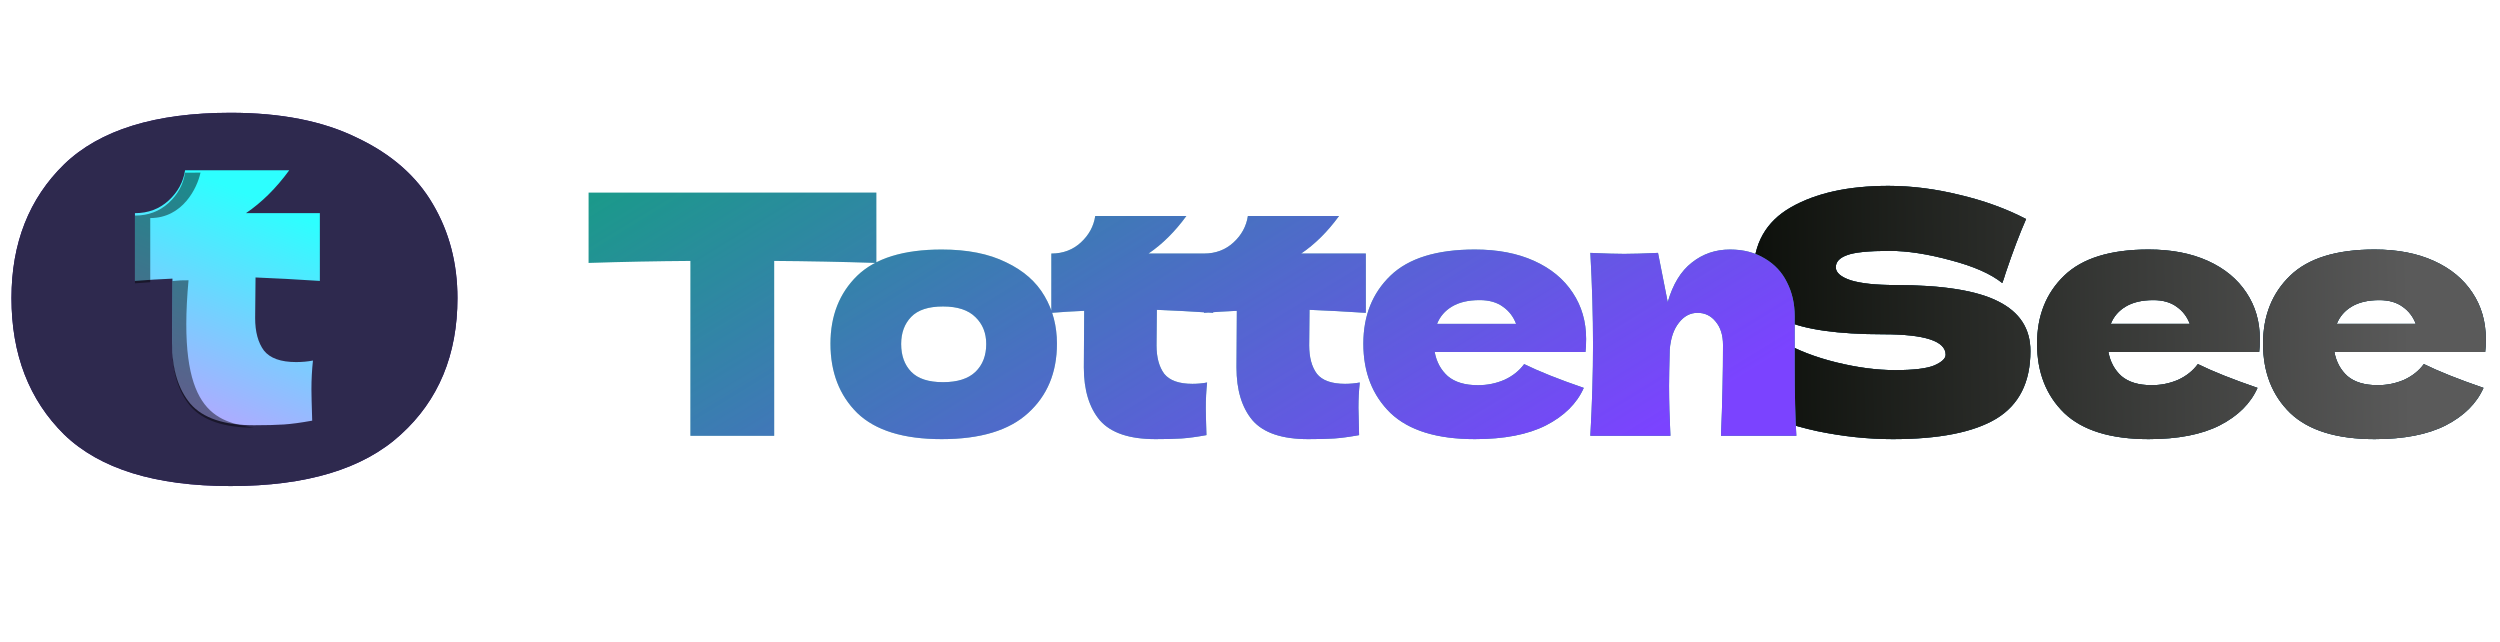 <svg width="218" height="56" viewBox="0 0 218 56" fill="none" xmlns="http://www.w3.org/2000/svg">
<path d="M152.398 35.488C153.061 34.495 153.606 33.57 154.034 32.713C154.482 31.856 154.911 30.863 155.32 29.733C156.702 30.532 158.309 31.155 160.139 31.603C161.97 32.051 163.674 32.275 165.251 32.275C166.868 32.275 168.007 32.138 168.669 31.866C169.331 31.573 169.662 31.262 169.662 30.931C169.662 29.743 167.851 29.149 164.229 29.149C160.256 29.149 157.374 28.74 155.582 27.922C153.791 27.085 152.895 25.741 152.895 23.891C152.895 21.262 153.986 19.324 156.167 18.078C158.348 16.831 161.181 16.208 164.667 16.208C166.693 16.208 168.767 16.471 170.889 16.997C173.031 17.503 174.959 18.204 176.673 19.1C176.108 20.386 175.514 21.953 174.891 23.803C174.774 24.193 174.677 24.485 174.599 24.68C173.606 23.881 172.106 23.219 170.101 22.693C168.095 22.148 166.323 21.875 164.784 21.875C162.934 21.875 161.688 22.002 161.045 22.255C160.402 22.489 160.081 22.839 160.081 23.307C160.081 23.774 160.519 24.154 161.396 24.446C162.291 24.718 163.577 24.855 165.251 24.855C169.38 24.855 172.379 25.332 174.249 26.286C176.118 27.221 177.053 28.662 177.053 30.61C177.053 33.336 176.06 35.303 174.073 36.51C172.087 37.698 169.078 38.292 165.047 38.292C162.885 38.292 160.685 38.058 158.445 37.591C156.206 37.104 154.19 36.403 152.398 35.488ZM193.377 30.697H183.854C184.01 31.554 184.39 32.255 184.993 32.8C185.617 33.326 186.493 33.589 187.622 33.589C188.44 33.589 189.21 33.433 189.93 33.122C190.651 32.791 191.225 32.333 191.654 31.749C192.958 32.391 194.692 33.083 196.853 33.823C196.249 35.186 195.149 36.276 193.552 37.094C191.975 37.893 189.911 38.292 187.359 38.292C184.049 38.292 181.595 37.533 179.998 36.014C178.421 34.475 177.632 32.46 177.632 29.967C177.632 27.533 178.421 25.556 179.998 24.037C181.576 22.518 184.029 21.758 187.359 21.758C189.346 21.758 191.069 22.09 192.53 22.752C193.99 23.414 195.11 24.339 195.889 25.527C196.668 26.695 197.058 28.039 197.058 29.558C197.058 30.064 197.038 30.444 196.999 30.697H193.377ZM187.768 26.169C186.795 26.169 185.996 26.354 185.373 26.724C184.75 27.094 184.312 27.601 184.059 28.243H190.952C190.719 27.62 190.339 27.124 189.813 26.754C189.287 26.364 188.606 26.169 187.768 26.169ZM213.083 30.697H203.56C203.716 31.554 204.096 32.255 204.7 32.8C205.323 33.326 206.199 33.589 207.329 33.589C208.147 33.589 208.916 33.433 209.636 33.122C210.357 32.791 210.931 32.333 211.36 31.749C212.665 32.391 214.398 33.083 216.56 33.823C215.956 35.186 214.856 36.276 213.259 37.094C211.681 37.893 209.617 38.292 207.066 38.292C203.755 38.292 201.301 37.533 199.705 36.014C198.127 34.475 197.338 32.46 197.338 29.967C197.338 27.533 198.127 25.556 199.705 24.037C201.282 22.518 203.736 21.758 207.066 21.758C209.052 21.758 210.776 22.09 212.236 22.752C213.697 23.414 214.817 24.339 215.596 25.527C216.374 26.695 216.764 28.039 216.764 29.558C216.764 30.064 216.745 30.444 216.706 30.697H213.083ZM207.475 26.169C206.501 26.169 205.703 26.354 205.079 26.724C204.456 27.094 204.018 27.601 203.765 28.243H210.659C210.425 27.62 210.045 27.124 209.52 26.754C208.994 26.364 208.312 26.169 207.475 26.169Z" fill="#1B998B"/>
<path d="M152.398 35.488C153.061 34.495 153.606 33.57 154.034 32.713C154.482 31.856 154.911 30.863 155.32 29.733C156.702 30.532 158.309 31.155 160.139 31.603C161.97 32.051 163.674 32.275 165.251 32.275C166.868 32.275 168.007 32.138 168.669 31.866C169.331 31.573 169.662 31.262 169.662 30.931C169.662 29.743 167.851 29.149 164.229 29.149C160.256 29.149 157.374 28.74 155.582 27.922C153.791 27.085 152.895 25.741 152.895 23.891C152.895 21.262 153.986 19.324 156.167 18.078C158.348 16.831 161.181 16.208 164.667 16.208C166.693 16.208 168.767 16.471 170.889 16.997C173.031 17.503 174.959 18.204 176.673 19.1C176.108 20.386 175.514 21.953 174.891 23.803C174.774 24.193 174.677 24.485 174.599 24.68C173.606 23.881 172.106 23.219 170.101 22.693C168.095 22.148 166.323 21.875 164.784 21.875C162.934 21.875 161.688 22.002 161.045 22.255C160.402 22.489 160.081 22.839 160.081 23.307C160.081 23.774 160.519 24.154 161.396 24.446C162.291 24.718 163.577 24.855 165.251 24.855C169.38 24.855 172.379 25.332 174.249 26.286C176.118 27.221 177.053 28.662 177.053 30.61C177.053 33.336 176.06 35.303 174.073 36.51C172.087 37.698 169.078 38.292 165.047 38.292C162.885 38.292 160.685 38.058 158.445 37.591C156.206 37.104 154.19 36.403 152.398 35.488ZM193.377 30.697H183.854C184.01 31.554 184.39 32.255 184.993 32.8C185.617 33.326 186.493 33.589 187.622 33.589C188.44 33.589 189.21 33.433 189.93 33.122C190.651 32.791 191.225 32.333 191.654 31.749C192.958 32.391 194.692 33.083 196.853 33.823C196.249 35.186 195.149 36.276 193.552 37.094C191.975 37.893 189.911 38.292 187.359 38.292C184.049 38.292 181.595 37.533 179.998 36.014C178.421 34.475 177.632 32.46 177.632 29.967C177.632 27.533 178.421 25.556 179.998 24.037C181.576 22.518 184.029 21.758 187.359 21.758C189.346 21.758 191.069 22.09 192.53 22.752C193.99 23.414 195.11 24.339 195.889 25.527C196.668 26.695 197.058 28.039 197.058 29.558C197.058 30.064 197.038 30.444 196.999 30.697H193.377ZM187.768 26.169C186.795 26.169 185.996 26.354 185.373 26.724C184.75 27.094 184.312 27.601 184.059 28.243H190.952C190.719 27.62 190.339 27.124 189.813 26.754C189.287 26.364 188.606 26.169 187.768 26.169ZM213.083 30.697H203.56C203.716 31.554 204.096 32.255 204.7 32.8C205.323 33.326 206.199 33.589 207.329 33.589C208.147 33.589 208.916 33.433 209.636 33.122C210.357 32.791 210.931 32.333 211.36 31.749C212.665 32.391 214.398 33.083 216.56 33.823C215.956 35.186 214.856 36.276 213.259 37.094C211.681 37.893 209.617 38.292 207.066 38.292C203.755 38.292 201.301 37.533 199.705 36.014C198.127 34.475 197.338 32.46 197.338 29.967C197.338 27.533 198.127 25.556 199.705 24.037C201.282 22.518 203.736 21.758 207.066 21.758C209.052 21.758 210.776 22.09 212.236 22.752C213.697 23.414 214.817 24.339 215.596 25.527C216.374 26.695 216.764 28.039 216.764 29.558C216.764 30.064 216.745 30.444 216.706 30.697H213.083ZM207.475 26.169C206.501 26.169 205.703 26.354 205.079 26.724C204.456 27.094 204.018 27.601 203.765 28.243H210.659C210.425 27.62 210.045 27.124 209.52 26.754C208.994 26.364 208.312 26.169 207.475 26.169Z" fill="#2E294E"/>
<path d="M152.398 35.488C153.061 34.495 153.606 33.57 154.034 32.713C154.482 31.856 154.911 30.863 155.32 29.733C156.702 30.532 158.309 31.155 160.139 31.603C161.97 32.051 163.674 32.275 165.251 32.275C166.868 32.275 168.007 32.138 168.669 31.866C169.331 31.573 169.662 31.262 169.662 30.931C169.662 29.743 167.851 29.149 164.229 29.149C160.256 29.149 157.374 28.74 155.582 27.922C153.791 27.085 152.895 25.741 152.895 23.891C152.895 21.262 153.986 19.324 156.167 18.078C158.348 16.831 161.181 16.208 164.667 16.208C166.693 16.208 168.767 16.471 170.889 16.997C173.031 17.503 174.959 18.204 176.673 19.1C176.108 20.386 175.514 21.953 174.891 23.803C174.774 24.193 174.677 24.485 174.599 24.68C173.606 23.881 172.106 23.219 170.101 22.693C168.095 22.148 166.323 21.875 164.784 21.875C162.934 21.875 161.688 22.002 161.045 22.255C160.402 22.489 160.081 22.839 160.081 23.307C160.081 23.774 160.519 24.154 161.396 24.446C162.291 24.718 163.577 24.855 165.251 24.855C169.38 24.855 172.379 25.332 174.249 26.286C176.118 27.221 177.053 28.662 177.053 30.61C177.053 33.336 176.06 35.303 174.073 36.51C172.087 37.698 169.078 38.292 165.047 38.292C162.885 38.292 160.685 38.058 158.445 37.591C156.206 37.104 154.19 36.403 152.398 35.488ZM193.377 30.697H183.854C184.01 31.554 184.39 32.255 184.993 32.8C185.617 33.326 186.493 33.589 187.622 33.589C188.44 33.589 189.21 33.433 189.93 33.122C190.651 32.791 191.225 32.333 191.654 31.749C192.958 32.391 194.692 33.083 196.853 33.823C196.249 35.186 195.149 36.276 193.552 37.094C191.975 37.893 189.911 38.292 187.359 38.292C184.049 38.292 181.595 37.533 179.998 36.014C178.421 34.475 177.632 32.46 177.632 29.967C177.632 27.533 178.421 25.556 179.998 24.037C181.576 22.518 184.029 21.758 187.359 21.758C189.346 21.758 191.069 22.09 192.53 22.752C193.99 23.414 195.11 24.339 195.889 25.527C196.668 26.695 197.058 28.039 197.058 29.558C197.058 30.064 197.038 30.444 196.999 30.697H193.377ZM187.768 26.169C186.795 26.169 185.996 26.354 185.373 26.724C184.75 27.094 184.312 27.601 184.059 28.243H190.952C190.719 27.62 190.339 27.124 189.813 26.754C189.287 26.364 188.606 26.169 187.768 26.169ZM213.083 30.697H203.56C203.716 31.554 204.096 32.255 204.7 32.8C205.323 33.326 206.199 33.589 207.329 33.589C208.147 33.589 208.916 33.433 209.636 33.122C210.357 32.791 210.931 32.333 211.36 31.749C212.665 32.391 214.398 33.083 216.56 33.823C215.956 35.186 214.856 36.276 213.259 37.094C211.681 37.893 209.617 38.292 207.066 38.292C203.755 38.292 201.301 37.533 199.705 36.014C198.127 34.475 197.338 32.46 197.338 29.967C197.338 27.533 198.127 25.556 199.705 24.037C201.282 22.518 203.736 21.758 207.066 21.758C209.052 21.758 210.776 22.09 212.236 22.752C213.697 23.414 214.817 24.339 215.596 25.527C216.374 26.695 216.764 28.039 216.764 29.558C216.764 30.064 216.745 30.444 216.706 30.697H213.083ZM207.475 26.169C206.501 26.169 205.703 26.354 205.079 26.724C204.456 27.094 204.018 27.601 203.765 28.243H210.659C210.425 27.62 210.045 27.124 209.52 26.754C208.994 26.364 208.312 26.169 207.475 26.169Z" fill="url(#paint0_linear_25_153)"/>
<path d="M76.417 22.927C73.36 22.829 70.39 22.771 67.508 22.752V38H60.205V22.752C57.303 22.771 54.343 22.829 51.325 22.927V16.793H76.417V22.927ZM82.115 38.292C78.785 38.292 76.332 37.533 74.754 36.014C73.196 34.475 72.417 32.46 72.417 29.967C72.417 27.533 73.196 25.556 74.754 24.037C76.332 22.518 78.785 21.758 82.115 21.758C84.355 21.758 86.224 22.128 87.724 22.869C89.243 23.589 90.363 24.573 91.083 25.819C91.804 27.046 92.164 28.428 92.164 29.967C92.164 32.479 91.327 34.495 89.652 36.014C87.997 37.533 85.484 38.292 82.115 38.292ZM82.232 33.326C83.498 33.326 84.442 33.024 85.066 32.421C85.689 31.817 86.001 31.009 86.001 29.996C86.001 29.042 85.689 28.263 85.066 27.659C84.442 27.036 83.498 26.724 82.232 26.724C80.966 26.724 80.041 27.026 79.457 27.63C78.873 28.234 78.581 29.022 78.581 29.996C78.581 31.009 78.873 31.817 79.457 32.421C80.041 33.024 80.966 33.326 82.232 33.326ZM105.786 27.279C103.995 27.163 102.359 27.075 100.879 27.017L100.849 30.113C100.849 31.165 101.073 31.992 101.521 32.596C101.989 33.18 102.807 33.472 103.975 33.472C104.423 33.472 104.851 33.433 105.26 33.355C105.183 34.076 105.144 34.806 105.144 35.546C105.144 35.897 105.163 36.695 105.202 37.942C104.345 38.097 103.625 38.195 103.04 38.234C102.456 38.273 101.697 38.292 100.762 38.292C98.483 38.292 96.867 37.747 95.913 36.656C94.978 35.546 94.511 34.008 94.511 32.041L94.54 27.104C93.624 27.143 92.67 27.201 91.677 27.279V22.109C92.69 22.109 93.547 21.788 94.248 21.145C94.949 20.502 95.368 19.733 95.504 18.837H103.449C102.456 20.201 101.356 21.291 100.148 22.109H105.786V27.279ZM119.098 27.279C117.306 27.163 115.67 27.075 114.19 27.017L114.161 30.113C114.161 31.165 114.385 31.992 114.833 32.596C115.3 33.18 116.118 33.472 117.287 33.472C117.735 33.472 118.163 33.433 118.572 33.355C118.494 34.076 118.455 34.806 118.455 35.546C118.455 35.897 118.475 36.695 118.513 37.942C117.657 38.097 116.936 38.195 116.352 38.234C115.768 38.273 115.008 38.292 114.073 38.292C111.795 38.292 110.178 37.747 109.224 36.656C108.289 35.546 107.822 34.008 107.822 32.041L107.851 27.104C106.936 27.143 105.982 27.201 104.989 27.279V22.109C106.001 22.109 106.858 21.788 107.559 21.145C108.26 20.502 108.679 19.733 108.815 18.837H116.761C115.768 20.201 114.667 21.291 113.46 22.109H119.098V27.279ZM134.629 30.697H125.106C125.262 31.554 125.642 32.255 126.246 32.8C126.869 33.326 127.745 33.589 128.875 33.589C129.693 33.589 130.462 33.433 131.182 33.122C131.903 32.791 132.477 32.333 132.906 31.749C134.211 32.391 135.944 33.083 138.105 33.823C137.502 35.186 136.401 36.276 134.805 37.094C133.227 37.893 131.163 38.292 128.612 38.292C125.301 38.292 122.847 37.533 121.25 36.014C119.673 34.475 118.884 32.46 118.884 29.967C118.884 27.533 119.673 25.556 121.25 24.037C122.828 22.518 125.282 21.758 128.612 21.758C130.598 21.758 132.322 22.09 133.782 22.752C135.243 23.414 136.363 24.339 137.141 25.527C137.92 26.695 138.31 28.039 138.31 29.558C138.31 30.064 138.29 30.444 138.252 30.697H134.629ZM129.021 26.169C128.047 26.169 127.249 26.354 126.625 26.724C126.002 27.094 125.564 27.601 125.311 28.243H132.205C131.971 27.62 131.591 27.124 131.066 26.754C130.54 26.364 129.858 26.169 129.021 26.169ZM150.071 38C150.188 35.137 150.246 32.498 150.246 30.084C150.246 29.227 150.032 28.545 149.603 28.039C149.194 27.533 148.669 27.279 148.026 27.279C147.383 27.279 146.838 27.572 146.39 28.156C145.942 28.721 145.679 29.5 145.601 30.493C145.562 31.973 145.543 33.024 145.543 33.648C145.543 34.972 145.582 36.423 145.66 38H138.678C138.834 35.196 138.912 32.547 138.912 30.055C138.912 27.562 138.834 24.894 138.678 22.051C139.964 22.109 140.947 22.138 141.629 22.138C142.349 22.138 143.333 22.109 144.579 22.051L145.426 26.345C145.874 24.787 146.575 23.638 147.529 22.898C148.484 22.138 149.594 21.758 150.859 21.758C152.028 21.758 153.041 22.021 153.897 22.547C154.754 23.053 155.397 23.745 155.825 24.621C156.273 25.497 156.497 26.481 156.497 27.572V31.778C156.497 34.368 156.546 36.442 156.643 38H150.071Z" fill="#1B998B"/>
<path d="M76.417 22.927C73.36 22.829 70.39 22.771 67.508 22.752V38H60.205V22.752C57.303 22.771 54.343 22.829 51.325 22.927V16.793H76.417V22.927ZM82.115 38.292C78.785 38.292 76.332 37.533 74.754 36.014C73.196 34.475 72.417 32.46 72.417 29.967C72.417 27.533 73.196 25.556 74.754 24.037C76.332 22.518 78.785 21.758 82.115 21.758C84.355 21.758 86.224 22.128 87.724 22.869C89.243 23.589 90.363 24.573 91.083 25.819C91.804 27.046 92.164 28.428 92.164 29.967C92.164 32.479 91.327 34.495 89.652 36.014C87.997 37.533 85.484 38.292 82.115 38.292ZM82.232 33.326C83.498 33.326 84.442 33.024 85.066 32.421C85.689 31.817 86.001 31.009 86.001 29.996C86.001 29.042 85.689 28.263 85.066 27.659C84.442 27.036 83.498 26.724 82.232 26.724C80.966 26.724 80.041 27.026 79.457 27.63C78.873 28.234 78.581 29.022 78.581 29.996C78.581 31.009 78.873 31.817 79.457 32.421C80.041 33.024 80.966 33.326 82.232 33.326ZM105.786 27.279C103.995 27.163 102.359 27.075 100.879 27.017L100.849 30.113C100.849 31.165 101.073 31.992 101.521 32.596C101.989 33.18 102.807 33.472 103.975 33.472C104.423 33.472 104.851 33.433 105.26 33.355C105.183 34.076 105.144 34.806 105.144 35.546C105.144 35.897 105.163 36.695 105.202 37.942C104.345 38.097 103.625 38.195 103.04 38.234C102.456 38.273 101.697 38.292 100.762 38.292C98.483 38.292 96.867 37.747 95.913 36.656C94.978 35.546 94.511 34.008 94.511 32.041L94.54 27.104C93.624 27.143 92.67 27.201 91.677 27.279V22.109C92.69 22.109 93.547 21.788 94.248 21.145C94.949 20.502 95.368 19.733 95.504 18.837H103.449C102.456 20.201 101.356 21.291 100.148 22.109H105.786V27.279ZM119.098 27.279C117.306 27.163 115.67 27.075 114.19 27.017L114.161 30.113C114.161 31.165 114.385 31.992 114.833 32.596C115.3 33.18 116.118 33.472 117.287 33.472C117.735 33.472 118.163 33.433 118.572 33.355C118.494 34.076 118.455 34.806 118.455 35.546C118.455 35.897 118.475 36.695 118.513 37.942C117.657 38.097 116.936 38.195 116.352 38.234C115.768 38.273 115.008 38.292 114.073 38.292C111.795 38.292 110.178 37.747 109.224 36.656C108.289 35.546 107.822 34.008 107.822 32.041L107.851 27.104C106.936 27.143 105.982 27.201 104.989 27.279V22.109C106.001 22.109 106.858 21.788 107.559 21.145C108.26 20.502 108.679 19.733 108.815 18.837H116.761C115.768 20.201 114.667 21.291 113.46 22.109H119.098V27.279ZM134.629 30.697H125.106C125.262 31.554 125.642 32.255 126.246 32.8C126.869 33.326 127.745 33.589 128.875 33.589C129.693 33.589 130.462 33.433 131.182 33.122C131.903 32.791 132.477 32.333 132.906 31.749C134.211 32.391 135.944 33.083 138.105 33.823C137.502 35.186 136.401 36.276 134.805 37.094C133.227 37.893 131.163 38.292 128.612 38.292C125.301 38.292 122.847 37.533 121.25 36.014C119.673 34.475 118.884 32.46 118.884 29.967C118.884 27.533 119.673 25.556 121.25 24.037C122.828 22.518 125.282 21.758 128.612 21.758C130.598 21.758 132.322 22.09 133.782 22.752C135.243 23.414 136.363 24.339 137.141 25.527C137.92 26.695 138.31 28.039 138.31 29.558C138.31 30.064 138.29 30.444 138.252 30.697H134.629ZM129.021 26.169C128.047 26.169 127.249 26.354 126.625 26.724C126.002 27.094 125.564 27.601 125.311 28.243H132.205C131.971 27.62 131.591 27.124 131.066 26.754C130.54 26.364 129.858 26.169 129.021 26.169ZM150.071 38C150.188 35.137 150.246 32.498 150.246 30.084C150.246 29.227 150.032 28.545 149.603 28.039C149.194 27.533 148.669 27.279 148.026 27.279C147.383 27.279 146.838 27.572 146.39 28.156C145.942 28.721 145.679 29.5 145.601 30.493C145.562 31.973 145.543 33.024 145.543 33.648C145.543 34.972 145.582 36.423 145.66 38H138.678C138.834 35.196 138.912 32.547 138.912 30.055C138.912 27.562 138.834 24.894 138.678 22.051C139.964 22.109 140.947 22.138 141.629 22.138C142.349 22.138 143.333 22.109 144.579 22.051L145.426 26.345C145.874 24.787 146.575 23.638 147.529 22.898C148.484 22.138 149.594 21.758 150.859 21.758C152.028 21.758 153.041 22.021 153.897 22.547C154.754 23.053 155.397 23.745 155.825 24.621C156.273 25.497 156.497 26.481 156.497 27.572V31.778C156.497 34.368 156.546 36.442 156.643 38H150.071Z" fill="url(#paint1_linear_25_153)"/>
<path d="M20.1 42.385C13.542 42.385 8.709 40.889 5.602 37.899C2.534 34.87 1 30.902 1 25.994C1 21.202 2.534 17.311 5.602 14.32C8.709 11.33 13.542 9.834 20.1 9.834C24.511 9.834 28.193 10.563 31.146 12.02C34.138 13.438 36.343 15.374 37.762 17.828C39.181 20.244 39.891 22.966 39.891 25.994C39.891 30.94 38.242 34.908 34.943 37.899C31.683 40.889 26.735 42.385 20.1 42.385Z" fill="#2C127B"/>
<path d="M20.1 42.385C13.542 42.385 8.709 40.889 5.602 37.899C2.534 34.87 1 30.902 1 25.994C1 21.202 2.534 17.311 5.602 14.32C8.709 11.33 13.542 9.834 20.1 9.834C24.511 9.834 28.193 10.563 31.146 12.02C34.138 13.438 36.343 15.374 37.762 17.828C39.181 20.244 39.891 22.966 39.891 25.994C39.891 30.94 38.242 34.908 34.943 37.899C31.683 40.889 26.735 42.385 20.1 42.385Z" fill="#2E294E"/>
<path d="M27.891 24.496C25.844 24.362 23.974 24.262 22.283 24.195L22.249 27.734C22.249 28.936 22.505 29.882 23.017 30.572C23.551 31.239 24.486 31.573 25.821 31.573C26.333 31.573 26.823 31.529 27.29 31.44C27.201 32.263 27.157 33.098 27.157 33.944C27.157 34.344 27.179 35.257 27.224 36.681C26.244 36.859 25.421 36.971 24.753 37.015C24.085 37.059 23.217 37.082 22.149 37.082C19.545 37.082 17.698 36.459 16.607 35.212C15.539 33.944 15.005 32.185 15.005 29.938L15.038 24.296C13.992 24.34 12.902 24.407 11.767 24.496V18.587C12.924 18.587 13.903 18.22 14.704 17.485C15.505 16.75 15.984 15.871 16.14 14.848H25.221C24.085 16.406 22.828 17.652 21.448 18.587H27.891V24.496Z" fill="url(#paint2_linear_25_153)"/>
<path d="M16.607 35.424C17.698 36.67 19.545 37.293 22.149 37.293C18.736 36.751 15.397 35.849 16.44 24.44C15.91 24.436 15.604 24.447 15.038 24.507L15.005 30.149C15.005 32.397 15.539 34.155 16.607 35.424Z" fill="black" fill-opacity="0.45" style="mix-blend-mode:overlay"/>
<path d="M11.767 18.798V24.707C12.219 24.672 12.664 24.64 13.102 24.611V19.015C15.94 19.015 17.206 16.372 17.484 15.051L16.14 15.059C15.984 16.083 15.506 16.962 14.704 17.697C13.903 18.431 12.924 18.798 11.767 18.798Z" fill="black" fill-opacity="0.45" style="mix-blend-mode:overlay"/>
<defs>
<linearGradient id="paint0_linear_25_153" x1="152.154" y1="36.286" x2="210.26" y2="35.229" gradientUnits="userSpaceOnUse">
<stop stop-color="#0C0F0A"/>
<stop offset="1" stop-color="#5A5A5A"/>
</linearGradient>
<linearGradient id="paint1_linear_25_153" x1="69.123" y1="6.693" x2="103.39" y2="62.569" gradientUnits="userSpaceOnUse">
<stop stop-color="#7B43FF" stop-opacity="0"/>
<stop offset="1" stop-color="#7B43FF"/>
</linearGradient>
<linearGradient id="paint2_linear_25_153" x1="26.202" y1="18.891" x2="16.827" y2="41.058" gradientUnits="userSpaceOnUse">
<stop stop-color="#2DFFFF"/>
<stop offset="1" stop-color="#CE96FF"/>
</linearGradient>
</defs>
</svg>
